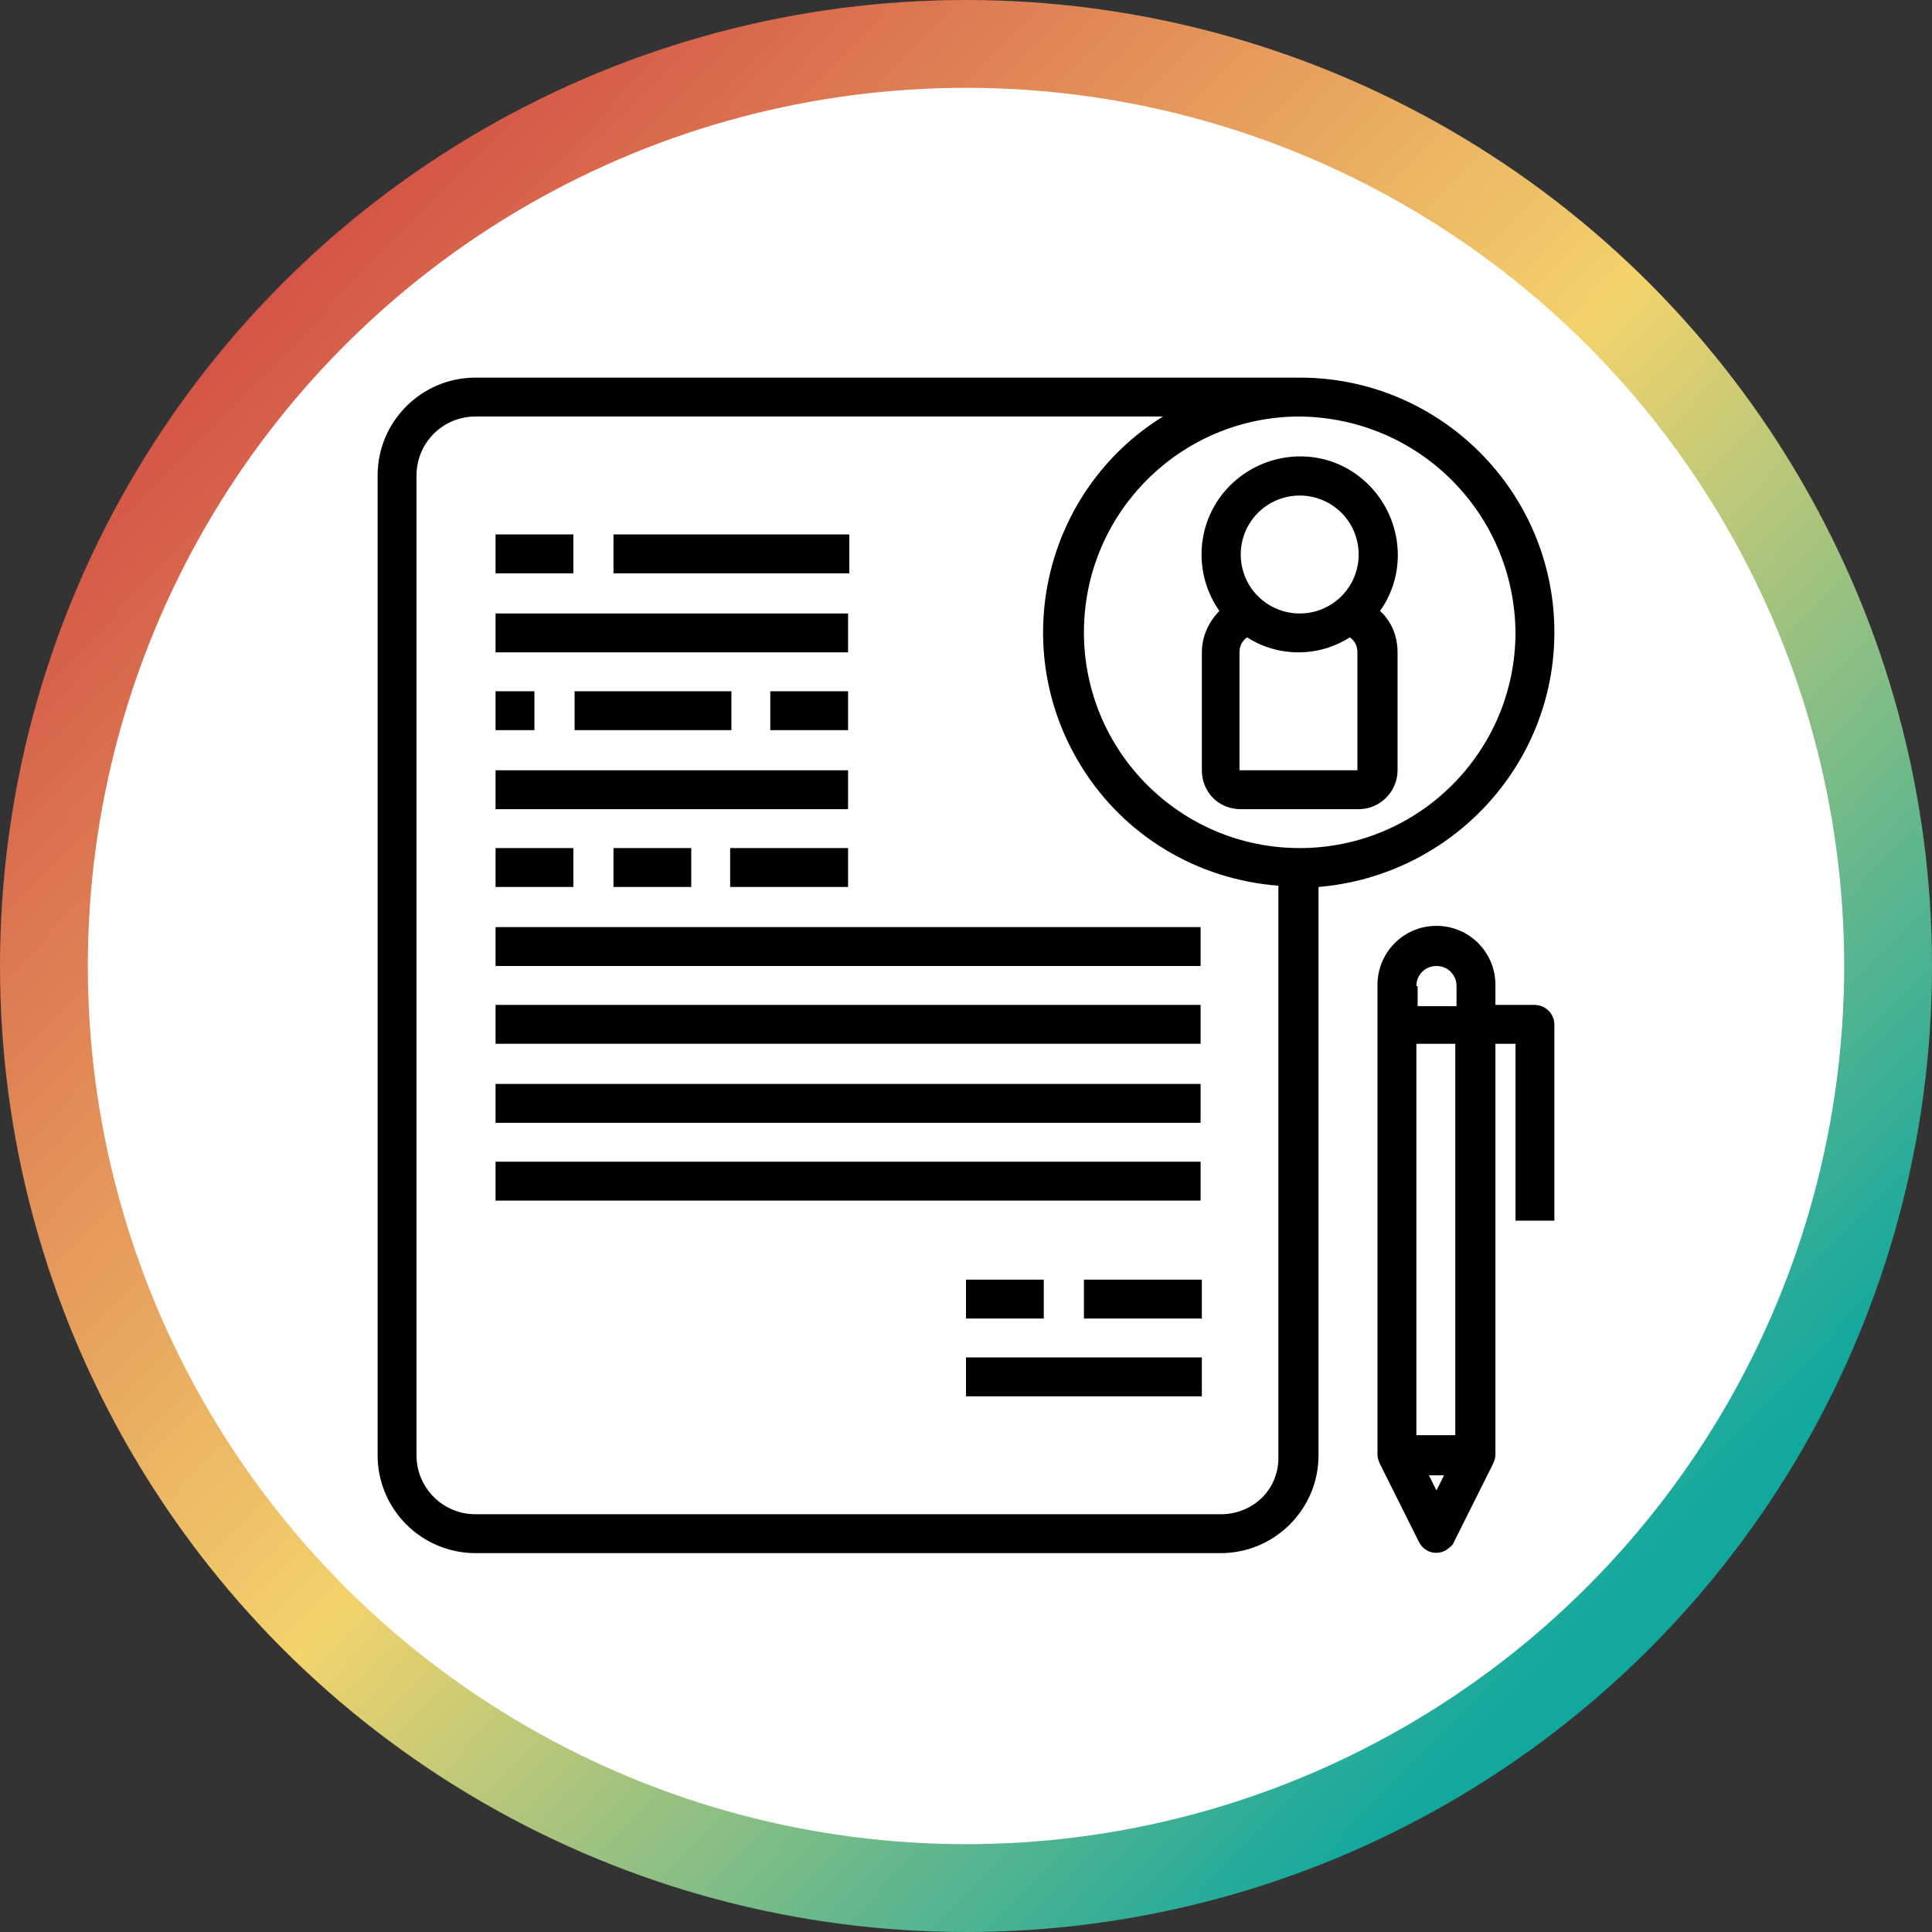 <?xml version="1.0" encoding="utf-8"?>
<!-- Generator: Adobe Illustrator 25.2.1, SVG Export Plug-In . SVG Version: 6.00 Build 0)  -->
<svg version="1.1" id="Layer_1" xmlns="http://www.w3.org/2000/svg" xmlns:xlink="http://www.w3.org/1999/xlink" x="0px" y="0px"
	 viewBox="0 0 154 154" style="enable-background:new 0 0 154 154;" xml:space="preserve">
<rect x="0" y="0" width="154" height="154" fill="#333333" stroke="none"/>
<style type="text/css">
	.st0{fill:url(#Ellipse_24_1_);}
	.st1{fill:#FFFFFF;}
</style>
<g id="Group_179" transform="translate(-947 -1890)">
	<g id="Group_165" transform="translate(819 923)">
		
			<linearGradient id="Ellipse_24_1_" gradientUnits="userSpaceOnUse" x1="-472.238" y1="1426.187" x2="-472.932" y2="1426.864" gradientTransform="matrix(154 0 0 -154 72981 220727)">
			<stop  offset="0" style="stop-color:#13A89E"/>
			<stop  offset="0.434" style="stop-color:#DECF71"/>
			<stop  offset="0.478" style="stop-color:#F3D36C"/>
			<stop  offset="1" style="stop-color:#D35246"/>
		</linearGradient>
		<circle id="Ellipse_24" class="st0" cx="205" cy="1044" r="77"/>
		<circle id="Ellipse_30" class="st1" cx="205" cy="1044" r="70"/>
	</g>
</g>
<g>
	<path d="M123.9,50.4c0-11.2-9.1-20.3-20.3-20.3H37.9c-4.3,0-7.8,3.5-7.8,7.8v78.1c0,4.3,3.5,7.8,7.8,7.8h59.4
		c4.3,0,7.8-3.5,7.8-7.8V70.7C115.7,69.8,123.9,61,123.9,50.4z M120.8,50.4c0,9.5-7.7,17.2-17.2,17.2s-17.2-7.7-17.2-17.2
		s7.7-17.2,17.2-17.2C113.1,33.3,120.7,40.9,120.8,50.4z M97.3,120.7H37.9c-2.6,0-4.7-2.1-4.7-4.7V37.9c0-2.6,2.1-4.7,4.7-4.7h54.8
		c-9.5,5.9-12.4,18.4-6.5,27.9c3.4,5.5,9.2,9,15.7,9.5v45.4C102,118.7,99.9,120.7,97.3,120.7z"/>
	<path d="M122.3,80.1h-3.1v-1.6c0-2.6-2.1-4.7-4.7-4.7s-4.7,2.1-4.7,4.7v37.5l0,0c0,0.2,0.1,0.5,0.2,0.7l3.1,6.2
		c0.4,0.8,1.3,1.1,2.1,0.7c0.3-0.2,0.6-0.4,0.7-0.7l3.1-6.2c0.1-0.2,0.2-0.5,0.2-0.7l0,0V83.2h1.6v14.1h3.1V81.7
		C123.9,80.8,123.2,80.1,122.3,80.1z M112.9,78.6c0-0.9,0.7-1.6,1.6-1.6s1.6,0.7,1.6,1.6v1.6h-3.1V78.6z M114.5,118.8l-0.6-1.2h1.2
		L114.5,118.8z M112.9,114.5V83.2h3.1v31.2H112.9z"/>
	<rect x="39.5" y="42.6" width="6.2" height="3.1"/>
	<rect x="48.9" y="42.6" width="18.8" height="3.1"/>
	<rect x="39.5" y="48.9" width="28.1" height="3.1"/>
	<rect x="39.5" y="55.1" width="3.1" height="3.1"/>
	<rect x="45.8" y="55.1" width="12.5" height="3.1"/>
	<rect x="61.4" y="55.1" width="6.2" height="3.1"/>
	<rect x="39.5" y="61.4" width="28.1" height="3.1"/>
	<rect x="39.5" y="67.6" width="6.2" height="3.1"/>
	<rect x="48.9" y="67.6" width="6.2" height="3.1"/>
	<rect x="58.2" y="67.6" width="9.4" height="3.1"/>
	<path d="M98.9,64.5h9.4c1.7,0,3.1-1.4,3.1-3.1V52c0-1.3-0.5-2.5-1.4-3.3c2.5-3.5,1.6-8.4-1.9-10.9c-3.5-2.5-8.4-1.6-10.9,1.9
		c-1.9,2.7-1.9,6.3,0,9c-0.9,0.9-1.4,2.1-1.4,3.3v9.4C95.8,63.1,97.1,64.5,98.9,64.5z M108.2,61.4h-9.4V52c0-0.5,0.2-0.9,0.6-1.2
		c2.5,1.6,5.7,1.6,8.2,0c0.4,0.3,0.6,0.7,0.6,1.2V61.4z M103.6,39.5c2.6,0,4.7,2.1,4.7,4.7c0,2.6-2.1,4.7-4.7,4.7s-4.7-2.1-4.7-4.7
		C98.9,41.6,101,39.5,103.6,39.5z"/>
	<rect x="39.5" y="73.9" width="56.2" height="3.1"/>
	<rect x="39.5" y="80.1" width="56.2" height="3.1"/>
	<rect x="39.5" y="86.4" width="56.2" height="3.1"/>
	<rect x="39.5" y="92.6" width="56.2" height="3.1"/>
	<rect x="77" y="102" width="6.2" height="3.1"/>
	<rect x="86.4" y="102" width="9.4" height="3.1"/>
	<rect x="77" y="108.2" width="18.8" height="3.1"/>
</g>
</svg>
